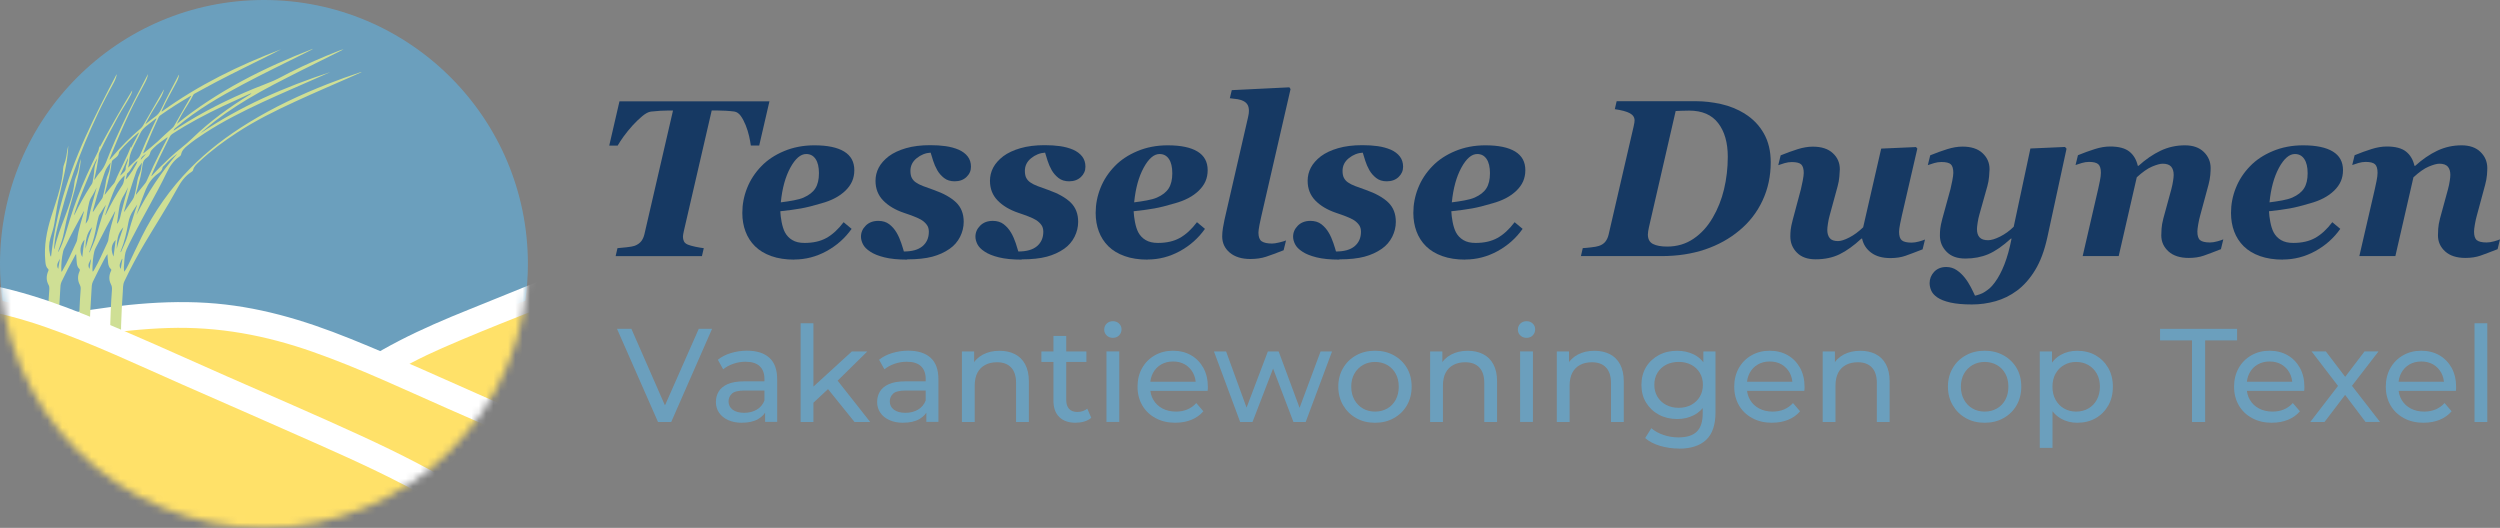 <?xml version="1.0" encoding="UTF-8"?>
<svg width="342px" height="72.209px" viewBox="0 0 342 72.209" version="1.1" xmlns="http://www.w3.org/2000/svg" xmlns:xlink="http://www.w3.org/1999/xlink">
    <rect x="0" y="0" width="342" height="72.209" fill="#808080" stroke="none"/>
    <title>Logo</title>
    <defs>
        <circle id="path-1" cx="36.105" cy="36.105" r="36.105"></circle>
    </defs>
    <g id="Symbols" stroke="none" stroke-width="1" fill="none" fill-rule="evenodd">
        <g id="Header-menu" transform="translate(-252, -63)">
            <g id="Logo" transform="translate(252, 63)">
                <g id="Group" transform="translate(83.343, 11.946)" fill-rule="nonzero">
                    <g transform="translate(-0, -0)" fill="#163963">
                        <path d="M21.918,1.905 L20.517,7.962 L19.369,7.962 C19.327,7.626 19.25,7.199 19.138,6.694 C19.026,6.19 18.865,5.686 18.669,5.189 C18.458,4.671 18.234,4.243 17.989,3.907 C17.744,3.571 17.457,3.368 17.114,3.312 C16.813,3.27 16.435,3.235 15.973,3.207 C15.51,3.179 15.111,3.165 14.768,3.165 L14.019,3.165 L10.217,19.621 C10.175,19.789 10.147,19.95 10.119,20.104 C10.091,20.258 10.084,20.37 10.084,20.44 C10.084,20.678 10.133,20.888 10.224,21.077 C10.315,21.266 10.497,21.407 10.756,21.519 C10.994,21.617 11.344,21.715 11.799,21.813 C12.254,21.911 12.632,21.967 12.934,22.002 L12.681,23.094 L0.875,23.094 L1.127,22.002 C1.407,21.981 1.814,21.939 2.353,21.883 C2.892,21.827 3.27,21.757 3.501,21.673 C3.9,21.512 4.194,21.301 4.398,21.028 C4.601,20.755 4.734,20.44 4.818,20.076 L8.725,3.172 L8.144,3.172 C7.766,3.172 7.388,3.186 7.002,3.207 C6.617,3.235 6.183,3.27 5.7,3.319 C5.343,3.368 4.944,3.585 4.496,3.963 C4.047,4.342 3.62,4.755 3.207,5.203 C2.71,5.763 2.297,6.267 1.975,6.715 C1.653,7.164 1.372,7.591 1.148,7.976 L9.95108991e-15,7.976 L1.4,1.919 L21.918,1.919 L21.918,1.905 Z" id="Path"></path>
                        <path d="M25.314,23.57 C24.123,23.57 23.073,23.409 22.17,23.087 C21.266,22.765 20.524,22.317 19.936,21.736 C19.362,21.161 18.928,20.489 18.641,19.719 C18.353,18.949 18.206,18.108 18.206,17.184 C18.206,16.008 18.423,14.873 18.865,13.767 C19.306,12.66 19.957,11.666 20.818,10.784 C21.631,9.936 22.667,9.25 23.92,8.725 C25.174,8.2 26.553,7.934 28.066,7.934 C29.844,7.934 31.203,8.214 32.134,8.781 C33.066,9.348 33.528,10.196 33.528,11.33 C33.528,12.464 33.122,13.347 32.316,14.131 C31.511,14.915 30.419,15.489 29.032,15.868 C27.94,16.197 27.008,16.428 26.231,16.568 C25.454,16.708 24.516,16.834 23.402,16.953 C23.423,17.394 23.479,17.884 23.584,18.43 C23.689,18.977 23.836,19.446 24.032,19.831 C24.271,20.279 24.607,20.636 25.048,20.895 C25.489,21.161 26.042,21.287 26.721,21.287 C27.898,21.287 28.892,21.063 29.711,20.608 C30.531,20.153 31.315,19.439 32.064,18.451 L33.157,19.362 C32.26,20.636 31.112,21.652 29.718,22.415 C28.318,23.178 26.847,23.556 25.307,23.556 L25.314,23.57 Z M28.689,11.75 C28.689,10.903 28.535,10.259 28.227,9.803 C27.919,9.348 27.492,9.124 26.945,9.124 C26.182,9.124 25.454,9.747 24.775,10.994 C24.095,12.24 23.661,13.823 23.472,15.735 C24.06,15.664 24.642,15.573 25.216,15.468 C25.79,15.363 26.252,15.23 26.588,15.083 C27.338,14.754 27.87,14.334 28.199,13.816 C28.528,13.298 28.689,12.611 28.689,11.757 L28.689,11.75 Z" id="Shape"></path>
                        <path d="M40.761,23.57 C39.508,23.57 38.471,23.465 37.652,23.262 C36.833,23.059 36.182,22.8 35.706,22.478 C35.215,22.163 34.886,21.82 34.704,21.456 C34.522,21.091 34.438,20.748 34.438,20.433 C34.438,19.859 34.655,19.355 35.089,18.921 C35.523,18.486 36.098,18.269 36.812,18.269 C37.407,18.269 37.911,18.423 38.31,18.732 C38.71,19.04 39.046,19.425 39.319,19.894 C39.571,20.321 39.774,20.797 39.949,21.308 C40.124,21.82 40.236,22.212 40.306,22.457 C41.434,22.457 42.281,22.219 42.855,21.736 C43.429,21.252 43.723,20.594 43.723,19.761 C43.723,19.39 43.639,19.082 43.464,18.837 C43.289,18.592 43.058,18.367 42.771,18.178 C42.484,17.996 42.113,17.828 41.665,17.653 C41.216,17.478 40.775,17.324 40.334,17.177 C39.13,16.771 38.177,16.204 37.477,15.482 C36.777,14.761 36.427,13.865 36.427,12.786 C36.427,12.149 36.574,11.547 36.868,10.987 C37.162,10.427 37.624,9.908 38.247,9.425 C38.864,8.97 39.648,8.599 40.593,8.326 C41.539,8.053 42.645,7.913 43.905,7.913 C44.662,7.913 45.362,7.955 46.006,8.046 C46.65,8.137 47.253,8.298 47.813,8.536 C48.338,8.774 48.751,9.082 49.045,9.467 C49.339,9.852 49.486,10.315 49.486,10.861 C49.486,11.407 49.283,11.876 48.87,12.268 C48.457,12.66 47.918,12.857 47.253,12.857 C46.678,12.857 46.195,12.709 45.81,12.408 C45.425,12.107 45.117,11.757 44.879,11.344 C44.641,10.924 44.452,10.49 44.312,10.049 C44.171,9.607 44.059,9.229 43.968,8.935 C43.275,8.977 42.638,9.229 42.064,9.691 C41.49,10.154 41.202,10.735 41.202,11.428 C41.202,11.848 41.272,12.177 41.406,12.415 C41.539,12.653 41.721,12.857 41.952,13.011 C42.211,13.193 42.533,13.354 42.932,13.508 C43.331,13.662 43.814,13.837 44.403,14.04 C45.754,14.516 46.776,15.09 47.463,15.756 C48.149,16.421 48.492,17.303 48.492,18.395 C48.492,19.11 48.324,19.796 47.995,20.454 C47.659,21.112 47.19,21.659 46.566,22.093 C45.88,22.569 45.089,22.933 44.193,23.171 C43.296,23.409 42.155,23.535 40.775,23.535 L40.761,23.57 Z" id="Path"></path>
                        <path d="M56.419,23.57 C55.165,23.57 54.129,23.465 53.31,23.262 C52.49,23.059 51.839,22.8 51.363,22.478 C50.873,22.163 50.544,21.82 50.362,21.456 C50.18,21.091 50.096,20.748 50.096,20.433 C50.096,19.859 50.313,19.355 50.747,18.921 C51.181,18.486 51.755,18.269 52.469,18.269 C53.065,18.269 53.569,18.423 53.968,18.732 C54.367,19.04 54.703,19.425 54.976,19.894 C55.228,20.321 55.431,20.797 55.607,21.308 C55.775,21.827 55.894,22.212 55.964,22.457 C57.091,22.457 57.938,22.219 58.513,21.736 C59.087,21.252 59.381,20.594 59.381,19.761 C59.381,19.39 59.297,19.082 59.122,18.837 C58.947,18.592 58.716,18.367 58.429,18.178 C58.141,17.996 57.77,17.828 57.322,17.653 C56.874,17.478 56.433,17.324 55.992,17.177 C54.787,16.771 53.835,16.204 53.135,15.482 C52.434,14.761 52.084,13.865 52.084,12.786 C52.084,12.149 52.231,11.547 52.525,10.987 C52.82,10.427 53.282,9.908 53.905,9.425 C54.521,8.97 55.305,8.599 56.251,8.326 C57.196,8.053 58.302,7.913 59.563,7.913 C60.319,7.913 61.019,7.955 61.664,8.046 C62.308,8.137 62.91,8.298 63.47,8.536 C63.995,8.774 64.409,9.082 64.703,9.467 C64.997,9.852 65.144,10.315 65.144,10.861 C65.144,11.407 64.941,11.876 64.528,12.268 C64.114,12.66 63.575,12.857 62.91,12.857 C62.336,12.857 61.853,12.709 61.468,12.408 C61.082,12.107 60.774,11.757 60.536,11.344 C60.298,10.924 60.109,10.49 59.969,10.049 C59.829,9.607 59.717,9.229 59.626,8.935 C58.933,8.977 58.295,9.229 57.721,9.691 C57.147,10.154 56.86,10.735 56.86,11.428 C56.86,11.848 56.93,12.177 57.063,12.415 C57.196,12.653 57.378,12.857 57.609,13.011 C57.868,13.193 58.19,13.354 58.59,13.508 C58.989,13.662 59.472,13.837 60.06,14.04 C61.412,14.516 62.434,15.09 63.12,15.756 C63.806,16.421 64.15,17.303 64.15,18.395 C64.15,19.11 63.981,19.796 63.652,20.454 C63.316,21.112 62.847,21.659 62.224,22.093 C61.538,22.569 60.746,22.933 59.85,23.171 C58.954,23.409 57.812,23.535 56.433,23.535 L56.419,23.57 Z" id="Path"></path>
                        <path d="M73.652,23.57 C72.461,23.57 71.411,23.409 70.508,23.087 C69.604,22.765 68.862,22.317 68.274,21.736 C67.7,21.161 67.266,20.489 66.979,19.719 C66.691,18.949 66.544,18.108 66.544,17.184 C66.544,16.008 66.761,14.873 67.203,13.767 C67.644,12.66 68.295,11.666 69.156,10.784 C69.969,9.936 71.005,9.25 72.258,8.725 C73.512,8.2 74.891,7.934 76.404,7.934 C78.182,7.934 79.541,8.214 80.472,8.781 C81.404,9.348 81.866,10.196 81.866,11.33 C81.866,12.464 81.46,13.347 80.654,14.131 C79.849,14.915 78.757,15.489 77.37,15.868 C76.278,16.197 75.346,16.428 74.569,16.568 C73.792,16.708 72.854,16.834 71.74,16.953 C71.761,17.394 71.817,17.884 71.922,18.43 C72.027,18.977 72.174,19.446 72.37,19.831 C72.608,20.279 72.945,20.636 73.386,20.895 C73.827,21.154 74.38,21.287 75.059,21.287 C76.236,21.287 77.23,21.063 78.049,20.608 C78.869,20.153 79.653,19.439 80.402,18.451 L81.495,19.362 C80.598,20.636 79.45,21.652 78.056,22.415 C76.656,23.178 75.185,23.556 73.645,23.556 L73.652,23.57 Z M77.027,11.75 C77.027,10.903 76.873,10.259 76.565,9.803 C76.257,9.348 75.83,9.124 75.283,9.124 C74.52,9.124 73.792,9.747 73.113,10.994 C72.433,12.24 71.999,13.823 71.81,15.735 C72.398,15.664 72.98,15.573 73.554,15.468 C74.128,15.363 74.59,15.23 74.926,15.083 C75.676,14.754 76.208,14.334 76.537,13.816 C76.866,13.298 77.027,12.611 77.027,11.757 L77.027,11.75 Z" id="Shape"></path>
                        <path d="M93.21,0.217 L89.197,17.674 C89.127,17.961 89.043,18.346 88.952,18.823 C88.861,19.299 88.812,19.656 88.812,19.88 C88.812,20.454 88.959,20.853 89.246,21.056 C89.533,21.259 90.01,21.371 90.675,21.371 C90.92,21.371 91.256,21.322 91.683,21.217 C92.11,21.112 92.411,21.021 92.586,20.944 L92.257,22.289 C91.27,22.674 90.465,22.975 89.842,23.178 C89.218,23.381 88.504,23.486 87.706,23.486 C86.515,23.486 85.57,23.192 84.884,22.611 C84.198,22.03 83.854,21.287 83.854,20.398 C83.854,20.027 83.889,19.649 83.952,19.25 C84.015,18.851 84.093,18.465 84.17,18.101 L87.391,4.089 C87.433,3.921 87.461,3.76 87.482,3.613 C87.503,3.466 87.51,3.34 87.51,3.242 C87.51,2.885 87.447,2.598 87.328,2.395 C87.209,2.192 87.027,2.017 86.788,1.891 C86.55,1.765 86.277,1.674 85.969,1.625 C85.661,1.576 85.304,1.534 84.898,1.492 L85.164,0.385 L93.042,-4.97554496e-15 L93.203,0.238 L93.21,0.217 Z" id="Path"></path>
                        <path d="M99.876,23.57 C98.623,23.57 97.586,23.465 96.767,23.262 C95.948,23.059 95.296,22.8 94.82,22.478 C94.33,22.163 94.001,21.82 93.819,21.456 C93.637,21.091 93.553,20.748 93.553,20.433 C93.553,19.859 93.77,19.355 94.204,18.921 C94.638,18.486 95.212,18.269 95.927,18.269 C96.522,18.269 97.026,18.423 97.425,18.732 C97.824,19.04 98.16,19.425 98.434,19.894 C98.686,20.321 98.889,20.797 99.064,21.308 C99.239,21.82 99.351,22.212 99.421,22.457 C100.548,22.457 101.396,22.219 101.97,21.736 C102.544,21.252 102.838,20.594 102.838,19.761 C102.838,19.39 102.754,19.082 102.579,18.837 C102.404,18.592 102.173,18.367 101.886,18.178 C101.599,17.996 101.228,17.828 100.779,17.653 C100.331,17.478 99.89,17.324 99.449,17.177 C98.244,16.771 97.292,16.204 96.592,15.482 C95.892,14.761 95.542,13.865 95.542,12.786 C95.542,12.149 95.689,11.547 95.983,10.987 C96.277,10.427 96.739,9.908 97.362,9.425 C97.978,8.97 98.763,8.599 99.708,8.326 C100.653,8.053 101.76,7.913 103.02,7.913 C103.776,7.913 104.477,7.955 105.121,8.046 C105.765,8.137 106.367,8.298 106.928,8.536 C107.453,8.774 107.866,9.082 108.16,9.467 C108.454,9.852 108.601,10.315 108.601,10.861 C108.601,11.407 108.398,11.876 107.985,12.268 C107.572,12.66 107.033,12.857 106.367,12.857 C105.793,12.857 105.31,12.709 104.925,12.408 C104.54,12.107 104.232,11.757 103.993,11.344 C103.755,10.924 103.566,10.49 103.426,10.049 C103.286,9.607 103.174,9.229 103.083,8.935 C102.39,8.977 101.753,9.229 101.179,9.691 C100.604,10.154 100.317,10.735 100.317,11.428 C100.317,11.848 100.387,12.177 100.52,12.415 C100.653,12.653 100.835,12.857 101.066,13.011 C101.326,13.193 101.648,13.354 102.047,13.508 C102.446,13.662 102.929,13.837 103.517,14.04 C104.869,14.516 105.891,15.09 106.577,15.756 C107.264,16.421 107.607,17.303 107.607,18.395 C107.607,19.11 107.439,19.796 107.11,20.454 C106.773,21.112 106.304,21.659 105.681,22.093 C104.995,22.569 104.204,22.933 103.307,23.171 C102.411,23.409 101.27,23.535 99.89,23.535 L99.876,23.57 Z" id="Path"></path>
                        <path d="M117.109,23.57 C115.919,23.57 114.868,23.409 113.965,23.087 C113.062,22.765 112.319,22.317 111.731,21.736 C111.157,21.161 110.723,20.489 110.436,19.719 C110.149,18.949 110.002,18.108 110.002,17.184 C110.002,16.008 110.219,14.873 110.66,13.767 C111.101,12.66 111.752,11.666 112.614,10.784 C113.426,9.936 114.462,9.25 115.716,8.725 C116.969,8.2 118.349,7.934 119.861,7.934 C121.64,7.934 122.998,8.214 123.929,8.781 C124.861,9.348 125.323,10.196 125.323,11.33 C125.323,12.464 124.917,13.347 124.112,14.131 C123.306,14.915 122.214,15.489 120.827,15.868 C119.735,16.197 118.804,16.428 118.026,16.568 C117.249,16.708 116.311,16.834 115.197,16.953 C115.218,17.394 115.274,17.884 115.379,18.43 C115.485,18.977 115.632,19.446 115.828,19.831 C116.066,20.279 116.402,20.636 116.843,20.895 C117.284,21.161 117.837,21.287 118.517,21.287 C119.693,21.287 120.687,21.063 121.507,20.608 C122.326,20.153 123.11,19.439 123.859,18.451 L124.952,19.362 C124.056,20.636 122.907,21.652 121.514,22.415 C120.113,23.178 118.643,23.556 117.102,23.556 L117.109,23.57 Z M120.484,11.75 C120.484,10.903 120.33,10.259 120.022,9.803 C119.714,9.348 119.287,9.124 118.741,9.124 C117.977,9.124 117.249,9.747 116.57,10.994 C115.891,12.24 115.457,13.823 115.267,15.735 C115.856,15.664 116.437,15.573 117.011,15.468 C117.585,15.363 118.047,15.23 118.384,15.083 C119.133,14.754 119.665,14.334 119.994,13.816 C120.323,13.298 120.484,12.611 120.484,11.757 L120.484,11.75 Z" id="Shape"></path>
                        <path d="M155.357,3.62 C156.463,4.307 157.324,5.203 157.954,6.316 C158.585,7.43 158.893,8.739 158.893,10.252 C158.893,12.142 158.522,13.886 157.772,15.489 C157.023,17.093 155.973,18.451 154.607,19.579 C153.256,20.713 151.68,21.582 149.895,22.184 C148.102,22.786 146.127,23.087 143.971,23.087 L132.928,23.087 L133.18,21.995 C133.432,21.988 133.796,21.953 134.293,21.897 C134.79,21.841 135.154,21.778 135.393,21.694 C135.778,21.568 136.079,21.364 136.282,21.098 C136.485,20.832 136.625,20.524 136.709,20.174 L140.133,5.371 C140.182,5.161 140.217,4.986 140.238,4.846 C140.259,4.706 140.266,4.601 140.266,4.531 C140.266,4.11 140.056,3.788 139.629,3.55 C139.202,3.312 138.516,3.13 137.563,2.99 L137.815,1.898 L148.662,1.898 C149.776,1.898 150.924,2.031 152.1,2.29 C153.277,2.556 154.362,2.997 155.364,3.613 L155.357,3.62 Z M150.938,17.87 C151.645,16.666 152.17,15.356 152.507,13.935 C152.843,12.52 153.018,11.036 153.018,9.495 C153.018,7.563 152.577,6.029 151.701,4.895 C150.826,3.753 149.502,3.186 147.738,3.186 C147.388,3.186 147.045,3.193 146.701,3.207 C146.358,3.221 146.085,3.235 145.889,3.242 L142.234,19.131 C142.192,19.285 142.157,19.467 142.129,19.677 C142.101,19.887 142.087,20.041 142.087,20.132 C142.087,20.762 142.318,21.189 142.78,21.428 C143.242,21.666 143.893,21.785 144.727,21.785 C146.078,21.785 147.283,21.428 148.333,20.713 C149.383,19.999 150.252,19.047 150.938,17.863 L150.938,17.87 Z" id="Shape"></path>
                        <path d="M171.406,20.692 L171.301,20.692 C170.258,21.659 169.263,22.373 168.318,22.835 C167.373,23.297 166.28,23.528 165.034,23.528 C163.928,23.528 163.08,23.227 162.478,22.618 C161.876,22.009 161.575,21.273 161.575,20.405 C161.575,20.097 161.589,19.782 161.624,19.467 C161.659,19.152 161.75,18.704 161.904,18.122 L163.024,13.928 C163.094,13.648 163.178,13.27 163.269,12.786 C163.36,12.303 163.409,11.946 163.409,11.715 C163.409,11.169 163.297,10.784 163.073,10.56 C162.849,10.336 162.415,10.224 161.764,10.224 C161.449,10.224 161.12,10.273 160.783,10.371 C160.447,10.469 160.16,10.567 159.922,10.651 L160.251,9.306 C161.057,8.977 161.827,8.697 162.562,8.466 C163.297,8.235 163.991,8.116 164.649,8.116 C165.832,8.116 166.743,8.41 167.387,9.005 C168.031,9.6 168.346,10.329 168.346,11.211 C168.346,11.393 168.325,11.722 168.283,12.198 C168.241,12.674 168.164,13.123 168.045,13.529 L166.96,17.506 C166.862,17.856 166.778,18.227 166.721,18.634 C166.658,19.04 166.63,19.327 166.63,19.509 C166.63,19.978 166.743,20.349 166.96,20.622 C167.177,20.895 167.555,21.035 168.094,21.035 C168.479,21.035 168.997,20.874 169.635,20.545 C170.279,20.216 170.909,19.754 171.539,19.145 L174.004,8.382 L178.766,8.172 L178.948,8.382 L176.833,17.548 C176.763,17.835 176.679,18.22 176.588,18.697 C176.497,19.173 176.448,19.523 176.448,19.754 C176.448,20.328 176.574,20.72 176.826,20.93 C177.078,21.14 177.526,21.245 178.164,21.245 C178.465,21.245 178.801,21.196 179.179,21.091 C179.557,20.986 179.83,20.895 179.998,20.818 L179.669,22.163 C178.682,22.548 177.897,22.849 177.309,23.052 C176.721,23.255 176.042,23.36 175.264,23.36 C174.172,23.36 173.297,23.115 172.639,22.625 C171.98,22.135 171.567,21.498 171.399,20.727 L171.406,20.692 Z" id="Path"></path>
                        <path d="M191.853,20.692 L191.748,20.692 C190.628,21.715 189.592,22.429 188.653,22.828 C187.708,23.227 186.664,23.423 185.523,23.423 C184.382,23.423 183.562,23.115 182.953,22.499 C182.344,21.883 182.036,21.14 182.036,20.272 C182.036,19.964 182.05,19.649 182.085,19.334 C182.12,19.019 182.211,18.571 182.365,17.989 L183.485,13.914 C183.555,13.634 183.639,13.256 183.73,12.772 C183.821,12.289 183.871,11.932 183.871,11.708 C183.871,11.141 183.758,10.749 183.534,10.539 C183.31,10.322 182.876,10.217 182.225,10.217 C181.903,10.217 181.581,10.266 181.245,10.364 C180.908,10.462 180.621,10.56 180.383,10.644 L180.712,9.299 C181.518,8.97 182.288,8.69 183.03,8.459 C183.772,8.228 184.466,8.109 185.124,8.109 C186.307,8.109 187.225,8.403 187.862,8.998 C188.506,9.593 188.828,10.322 188.828,11.204 C188.828,11.386 188.807,11.715 188.765,12.191 C188.723,12.667 188.646,13.116 188.527,13.522 L187.435,17.408 C187.337,17.758 187.253,18.129 187.197,18.529 C187.134,18.928 187.106,19.215 187.106,19.397 C187.106,19.894 187.225,20.272 187.47,20.531 C187.715,20.79 188.1,20.916 188.625,20.916 C189.059,20.916 189.613,20.748 190.285,20.412 C190.95,20.076 191.573,19.628 192.133,19.068 L194.416,8.368 L199.15,8.158 L199.36,8.396 L196.734,20.524 C196.335,22.338 195.782,23.829 195.06,25.006 C194.346,26.182 193.513,27.121 192.568,27.821 C191.664,28.486 190.684,28.969 189.634,29.263 C188.583,29.557 187.512,29.704 186.426,29.704 C185.243,29.704 184.263,29.62 183.485,29.445 C182.708,29.27 182.099,29.032 181.658,28.724 C181.259,28.444 180.993,28.136 180.845,27.793 C180.698,27.45 180.628,27.114 180.628,26.784 C180.628,26.21 180.831,25.692 181.238,25.251 C181.644,24.81 182.204,24.579 182.904,24.579 C183.443,24.579 183.92,24.726 184.34,25.013 C184.76,25.3 185.131,25.65 185.446,26.056 C185.754,26.441 186.027,26.875 186.272,27.345 C186.517,27.814 186.7,28.206 186.833,28.5 C187.008,28.472 187.232,28.409 187.498,28.311 C187.764,28.22 187.981,28.108 188.163,27.989 C188.422,27.821 188.653,27.653 188.849,27.485 C189.045,27.317 189.276,27.057 189.536,26.707 C190.033,26.042 190.474,25.216 190.859,24.229 C191.244,23.241 191.573,22.065 191.839,20.692 L191.853,20.692 Z" id="Path"></path>
                        <path d="M220.808,20.797 L220.479,22.142 C219.492,22.527 218.708,22.828 218.12,23.031 C217.531,23.234 216.852,23.339 216.075,23.339 C214.891,23.339 213.967,23.045 213.309,22.45 C212.651,21.855 212.321,21.126 212.321,20.251 C212.321,20.013 212.336,19.705 212.357,19.334 C212.378,18.963 212.462,18.493 212.602,17.94 L213.687,13.97 C213.799,13.543 213.883,13.158 213.932,12.814 C213.988,12.471 214.016,12.191 214.016,11.974 C214.016,11.498 213.904,11.127 213.673,10.854 C213.442,10.588 213.057,10.448 212.511,10.448 C212.174,10.448 211.691,10.581 211.068,10.84 C210.445,11.099 209.745,11.596 208.967,12.31 L206.495,23.087 L201.566,23.087 L203.687,13.907 C203.75,13.627 203.828,13.263 203.919,12.814 C204.01,12.366 204.059,11.995 204.059,11.694 C204.059,11.127 203.94,10.735 203.708,10.525 C203.477,10.315 203.05,10.203 202.434,10.203 C202.112,10.203 201.79,10.252 201.454,10.35 C201.118,10.448 200.83,10.546 200.592,10.63 L200.921,9.285 C201.727,8.956 202.497,8.676 203.232,8.445 C203.968,8.214 204.668,8.095 205.319,8.095 C206.495,8.095 207.371,8.326 207.952,8.788 C208.533,9.25 208.918,9.901 209.107,10.735 L209.212,10.735 C210.186,9.852 211.194,9.159 212.23,8.669 C213.267,8.179 214.373,7.934 215.55,7.934 C216.656,7.934 217.517,8.235 218.141,8.844 C218.764,9.453 219.072,10.189 219.072,11.05 C219.072,11.281 219.058,11.596 219.023,12.009 C218.988,12.422 218.904,12.864 218.778,13.333 L217.643,17.527 C217.545,17.877 217.454,18.276 217.377,18.718 C217.3,19.166 217.258,19.502 217.258,19.733 C217.258,20.307 217.384,20.706 217.636,20.909 C217.888,21.112 218.337,21.224 218.974,21.224 C219.275,21.224 219.611,21.175 219.989,21.07 C220.367,20.965 220.64,20.874 220.808,20.797 L220.808,20.797 Z" id="Path"></path>
                        <path d="M228.966,23.57 C227.776,23.57 226.726,23.409 225.822,23.087 C224.919,22.765 224.177,22.317 223.588,21.736 C223.014,21.161 222.58,20.489 222.293,19.719 C222.006,18.956 221.859,18.108 221.859,17.184 C221.859,16.008 222.076,14.873 222.517,13.767 C222.958,12.66 223.609,11.666 224.471,10.784 C225.283,9.936 226.319,9.25 227.573,8.725 C228.826,8.2 230.206,7.934 231.718,7.934 C233.497,7.934 234.855,8.214 235.787,8.781 C236.718,9.348 237.18,10.196 237.18,11.33 C237.18,12.464 236.774,13.347 235.969,14.131 C235.164,14.915 234.071,15.489 232.685,15.868 C231.592,16.197 230.661,16.428 229.884,16.568 C229.106,16.708 228.168,16.834 227.055,16.953 C227.076,17.394 227.132,17.884 227.237,18.43 C227.342,18.977 227.489,19.446 227.685,19.831 C227.923,20.279 228.259,20.636 228.7,20.895 C229.141,21.154 229.695,21.287 230.374,21.287 C231.55,21.287 232.545,21.063 233.364,20.608 C234.183,20.153 234.967,19.439 235.717,18.451 L236.809,19.362 C235.913,20.636 234.764,21.652 233.371,22.415 C231.97,23.178 230.5,23.556 228.959,23.556 L228.966,23.57 Z M232.342,11.75 C232.342,10.903 232.187,10.259 231.879,9.803 C231.571,9.348 231.144,9.124 230.598,9.124 C229.835,9.124 229.106,9.747 228.427,10.994 C227.748,12.24 227.314,13.823 227.125,15.735 C227.713,15.664 228.294,15.573 228.868,15.468 C229.443,15.363 229.905,15.23 230.241,15.083 C230.99,14.754 231.522,14.334 231.851,13.816 C232.18,13.298 232.342,12.611 232.342,11.757 L232.342,11.75 Z" id="Shape"></path>
                        <path d="M258.657,20.797 L258.328,22.142 C257.34,22.527 256.556,22.828 255.968,23.031 C255.38,23.234 254.7,23.339 253.923,23.339 C252.74,23.339 251.815,23.045 251.157,22.45 C250.499,21.855 250.17,21.126 250.17,20.251 C250.17,20.013 250.184,19.705 250.205,19.334 C250.226,18.963 250.31,18.493 250.45,17.94 L251.535,13.97 C251.647,13.543 251.731,13.158 251.78,12.814 C251.836,12.471 251.864,12.191 251.864,11.974 C251.864,11.498 251.752,11.127 251.521,10.854 C251.29,10.588 250.905,10.448 250.359,10.448 C250.023,10.448 249.54,10.581 248.916,10.84 C248.293,11.099 247.593,11.596 246.816,12.31 L244.344,23.087 L239.414,23.087 L241.536,13.907 C241.599,13.627 241.676,13.263 241.767,12.814 C241.858,12.366 241.907,11.995 241.907,11.694 C241.907,11.127 241.788,10.735 241.557,10.525 C241.326,10.315 240.899,10.203 240.282,10.203 C239.96,10.203 239.638,10.252 239.302,10.35 C238.966,10.448 238.679,10.546 238.441,10.63 L238.77,9.285 C239.575,8.956 240.345,8.676 241.081,8.445 C241.816,8.214 242.516,8.095 243.167,8.095 C244.344,8.095 245.219,8.326 245.8,8.788 C246.381,9.25 246.767,9.901 246.956,10.735 L247.061,10.735 C248.034,9.852 249.042,9.159 250.079,8.669 C251.115,8.179 252.221,7.934 253.398,7.934 C254.504,7.934 255.366,8.235 255.989,8.844 C256.612,9.453 256.92,10.189 256.92,11.05 C256.92,11.281 256.906,11.596 256.871,12.009 C256.836,12.422 256.752,12.864 256.626,13.333 L255.492,17.527 C255.394,17.877 255.303,18.276 255.226,18.718 C255.149,19.166 255.107,19.502 255.107,19.733 C255.107,20.307 255.233,20.706 255.485,20.909 C255.737,21.112 256.185,21.224 256.822,21.224 C257.123,21.224 257.459,21.175 257.837,21.07 C258.216,20.965 258.489,20.874 258.657,20.797 L258.657,20.797 Z" id="Path"></path>
                    </g>
                    <g transform="translate(1.064, 31.994)" fill="#6B9FBD">
                        <polygon id="Path" points="5.609 13.788 -9.95108991e-15 1.043 1.968 1.043 7.121 12.807 5.994 12.807 11.183 1.043 13.004 1.043 7.416 13.788 5.616 13.788"></polygon>
                        <path d="M17.093,13.893 C16.379,13.893 15.749,13.774 15.209,13.529 C14.67,13.284 14.25,12.948 13.963,12.52 C13.669,12.093 13.529,11.603 13.529,11.057 C13.529,10.511 13.655,10.063 13.9,9.635 C14.152,9.208 14.558,8.872 15.118,8.613 C15.686,8.361 16.442,8.228 17.401,8.228 L20.461,8.228 L20.461,9.481 L17.478,9.481 C16.603,9.481 16.015,9.628 15.714,9.915 C15.412,10.203 15.258,10.56 15.258,10.973 C15.258,11.449 15.447,11.827 15.826,12.107 C16.204,12.387 16.722,12.534 17.394,12.534 C18.066,12.534 18.62,12.387 19.117,12.1 C19.614,11.813 19.964,11.386 20.181,10.826 L20.524,12.03 C20.293,12.597 19.887,13.053 19.306,13.389 C18.725,13.725 17.989,13.886 17.1,13.886 L17.093,13.893 Z M20.258,13.781 L20.258,11.743 L20.167,11.358 L20.167,7.878 C20.167,7.136 19.95,6.561 19.523,6.155 C19.089,5.749 18.444,5.546 17.583,5.546 C17.009,5.546 16.456,5.637 15.91,5.826 C15.363,6.015 14.901,6.267 14.523,6.582 L13.795,5.273 C14.292,4.874 14.887,4.566 15.587,4.356 C16.288,4.145 17.016,4.033 17.779,4.033 C19.103,4.033 20.125,4.356 20.839,5 C21.554,5.644 21.911,6.624 21.911,7.948 L21.911,13.774 L20.251,13.774 L20.258,13.781 Z" id="Shape"></path>
                        <path d="M25.118,13.788 L25.118,0.28 L26.868,0.28 L26.868,13.788 L25.118,13.788 Z M26.539,11.456 L26.574,9.215 L32.127,4.138 L34.242,4.138 L29.985,8.326 L29.039,9.124 L26.546,11.456 L26.539,11.456 Z M32.491,13.788 L28.703,9.089 L29.83,7.689 L34.634,13.788 L32.484,13.788 L32.491,13.788 Z" id="Shape"></path>
                        <path d="M39.151,13.893 C38.436,13.893 37.806,13.774 37.267,13.529 C36.728,13.284 36.308,12.948 36.021,12.52 C35.727,12.093 35.586,11.603 35.586,11.057 C35.586,10.511 35.713,10.063 35.958,9.635 C36.21,9.208 36.616,8.872 37.176,8.613 C37.743,8.361 38.5,8.228 39.459,8.228 L42.519,8.228 L42.519,9.481 L39.536,9.481 C38.661,9.481 38.072,9.628 37.771,9.915 C37.47,10.203 37.316,10.56 37.316,10.973 C37.316,11.449 37.505,11.827 37.883,12.107 C38.261,12.387 38.78,12.534 39.452,12.534 C40.124,12.534 40.677,12.387 41.174,12.1 C41.672,11.813 42.022,11.386 42.239,10.826 L42.582,12.03 C42.351,12.597 41.945,13.053 41.364,13.389 C40.782,13.725 40.047,13.886 39.158,13.886 L39.151,13.893 Z M42.316,13.781 L42.316,11.743 L42.225,11.358 L42.225,7.878 C42.225,7.136 42.008,6.561 41.581,6.155 C41.146,5.749 40.502,5.546 39.641,5.546 C39.067,5.546 38.514,5.637 37.967,5.826 C37.421,6.015 36.959,6.267 36.581,6.582 L35.853,5.273 C36.35,4.874 36.945,4.566 37.645,4.356 C38.345,4.145 39.074,4.033 39.837,4.033 C41.16,4.033 42.183,4.356 42.897,5 C43.611,5.644 43.968,6.624 43.968,7.948 L43.968,13.774 L42.309,13.774 L42.316,13.781 Z" id="Shape"></path>
                        <path d="M52.336,4.047 C53.128,4.047 53.821,4.201 54.423,4.503 C55.025,4.804 55.494,5.266 55.831,5.889 C56.167,6.512 56.342,7.29 56.342,8.235 L56.342,13.788 L54.591,13.788 L54.591,8.438 C54.591,7.507 54.36,6.799 53.905,6.323 C53.45,5.847 52.813,5.616 51.986,5.616 C51.37,5.616 50.824,5.735 50.369,5.98 C49.907,6.225 49.549,6.582 49.304,7.051 C49.059,7.521 48.933,8.116 48.933,8.816 L48.933,13.788 L47.183,13.788 L47.183,4.138 L48.856,4.138 L48.856,6.743 L48.583,6.05 C48.898,5.42 49.381,4.93 50.04,4.573 C50.698,4.222 51.461,4.047 52.336,4.047 L52.336,4.047 Z" id="Path"></path>
                        <path d="M58.057,5.574 L58.057,4.138 L64.213,4.138 L64.213,5.574 L58.057,5.574 Z M62.756,13.893 C61.783,13.893 61.033,13.634 60.501,13.109 C59.969,12.583 59.703,11.841 59.703,10.868 L59.703,2.017 L61.454,2.017 L61.454,10.791 C61.454,11.316 61.587,11.715 61.846,11.995 C62.105,12.275 62.483,12.415 62.966,12.415 C63.512,12.415 63.967,12.261 64.332,11.96 L64.878,13.214 C64.612,13.445 64.29,13.613 63.918,13.725 C63.547,13.837 63.162,13.886 62.763,13.886 L62.756,13.893 Z" id="Shape"></path>
                        <path d="M67.833,2.276 C67.49,2.276 67.21,2.164 66.986,1.947 C66.761,1.73 66.649,1.464 66.649,1.148 C66.649,0.833 66.761,0.546 66.986,0.329 C67.21,0.112 67.49,4.97554496e-15 67.833,4.97554496e-15 C68.176,4.97554496e-15 68.456,0.105 68.68,0.322 C68.904,0.532 69.016,0.798 69.016,1.113 C69.016,1.429 68.904,1.716 68.687,1.94 C68.47,2.164 68.183,2.276 67.833,2.276 L67.833,2.276 Z M66.957,13.781 L66.957,4.131 L68.708,4.131 L68.708,13.781 L66.957,13.781 Z" id="Shape"></path>
                        <path d="M76.397,13.893 C75.367,13.893 74.457,13.683 73.673,13.256 C72.889,12.829 72.279,12.247 71.852,11.505 C71.425,10.763 71.208,9.915 71.208,8.956 C71.208,7.997 71.418,7.15 71.838,6.407 C72.258,5.665 72.833,5.091 73.568,4.671 C74.303,4.25 75.129,4.04 76.054,4.04 C76.978,4.04 77.811,4.243 78.533,4.657 C79.247,5.07 79.807,5.651 80.22,6.393 C80.626,7.143 80.829,8.011 80.829,9.005 C80.829,9.075 80.829,9.166 80.822,9.257 C80.815,9.348 80.808,9.446 80.794,9.53 L72.58,9.53 L72.58,8.277 L79.884,8.277 L79.177,8.711 C79.191,8.095 79.058,7.542 78.792,7.051 C78.526,6.568 78.154,6.19 77.692,5.917 C77.223,5.644 76.684,5.511 76.061,5.511 C75.437,5.511 74.912,5.651 74.443,5.917 C73.967,6.19 73.596,6.575 73.33,7.065 C73.064,7.556 72.931,8.116 72.931,8.753 L72.931,9.047 C72.931,9.691 73.078,10.266 73.379,10.77 C73.673,11.274 74.093,11.666 74.625,11.946 C75.157,12.226 75.774,12.366 76.467,12.366 C77.034,12.366 77.559,12.268 78.021,12.072 C78.484,11.876 78.897,11.589 79.247,11.197 L80.213,12.324 C79.779,12.836 79.233,13.221 78.582,13.487 C77.93,13.753 77.209,13.886 76.404,13.886 L76.397,13.893 Z" id="Path"></path>
                        <polygon id="Path" points="85.248 13.788 81.663 4.138 83.322 4.138 86.508 12.878 85.724 12.878 89.036 4.138 90.514 4.138 93.756 12.878 92.993 12.878 96.249 4.138 97.817 4.138 94.211 13.788 92.537 13.788 89.498 5.812 90.01 5.812 86.936 13.788 85.262 13.788"></polygon>
                        <path d="M103.699,13.893 C102.726,13.893 101.865,13.683 101.115,13.256 C100.359,12.829 99.771,12.247 99.33,11.498 C98.896,10.749 98.672,9.908 98.672,8.956 C98.672,8.004 98.889,7.15 99.33,6.407 C99.764,5.665 100.359,5.091 101.115,4.671 C101.865,4.25 102.726,4.04 103.699,4.04 C104.673,4.04 105.52,4.25 106.276,4.671 C107.033,5.091 107.628,5.665 108.062,6.4 C108.496,7.136 108.706,7.99 108.706,8.956 C108.706,9.922 108.489,10.763 108.062,11.505 C107.635,12.247 107.04,12.829 106.276,13.256 C105.52,13.683 104.659,13.893 103.699,13.893 Z M103.699,12.366 C104.316,12.366 104.876,12.226 105.366,11.946 C105.856,11.666 106.241,11.267 106.521,10.756 C106.801,10.245 106.942,9.642 106.942,8.963 C106.942,8.284 106.801,7.675 106.521,7.171 C106.241,6.666 105.856,6.274 105.366,5.994 C104.876,5.714 104.316,5.574 103.699,5.574 C103.083,5.574 102.53,5.714 102.04,5.994 C101.557,6.274 101.164,6.666 100.877,7.171 C100.583,7.675 100.443,8.27 100.443,8.963 C100.443,9.656 100.59,10.245 100.877,10.756 C101.164,11.267 101.557,11.666 102.04,11.946 C102.523,12.226 103.076,12.366 103.699,12.366 Z" id="Shape"></path>
                        <path d="M116.388,4.047 C117.179,4.047 117.872,4.201 118.475,4.503 C119.077,4.804 119.546,5.266 119.882,5.889 C120.218,6.512 120.393,7.29 120.393,8.235 L120.393,13.788 L118.643,13.788 L118.643,8.438 C118.643,7.507 118.412,6.799 117.956,6.323 C117.501,5.847 116.864,5.616 116.038,5.616 C115.421,5.616 114.875,5.735 114.42,5.98 C113.958,6.225 113.601,6.582 113.356,7.051 C113.111,7.521 112.985,8.116 112.985,8.816 L112.985,13.788 L111.234,13.788 L111.234,4.138 L112.908,4.138 L112.908,6.743 L112.635,6.05 C112.95,5.42 113.433,4.93 114.091,4.573 C114.749,4.222 115.513,4.047 116.388,4.047 L116.388,4.047 Z" id="Path"></path>
                        <path d="M124.42,2.276 C124.077,2.276 123.796,2.164 123.572,1.947 C123.348,1.73 123.236,1.464 123.236,1.148 C123.236,0.833 123.348,0.546 123.572,0.329 C123.796,0.112 124.077,4.97554496e-15 124.42,4.97554496e-15 C124.763,4.97554496e-15 125.043,0.105 125.267,0.322 C125.491,0.532 125.603,0.798 125.603,1.113 C125.603,1.429 125.491,1.716 125.274,1.94 C125.057,2.164 124.77,2.276 124.42,2.276 L124.42,2.276 Z M123.544,13.781 L123.544,4.131 L125.295,4.131 L125.295,13.781 L123.544,13.781 Z" id="Shape"></path>
                        <path d="M133.719,4.047 C134.51,4.047 135.203,4.201 135.806,4.503 C136.408,4.804 136.877,5.266 137.213,5.889 C137.549,6.512 137.724,7.29 137.724,8.235 L137.724,13.788 L135.974,13.788 L135.974,8.438 C135.974,7.507 135.743,6.799 135.287,6.323 C134.832,5.847 134.195,5.616 133.369,5.616 C132.753,5.616 132.206,5.735 131.751,5.98 C131.289,6.225 130.932,6.582 130.687,7.051 C130.442,7.521 130.316,8.116 130.316,8.816 L130.316,13.788 L128.565,13.788 L128.565,4.138 L130.239,4.138 L130.239,6.743 L129.966,6.05 C130.281,5.42 130.764,4.93 131.422,4.573 C132.08,4.222 132.844,4.047 133.719,4.047 L133.719,4.047 Z" id="Path"></path>
                        <path d="M145.042,13.382 C144.111,13.382 143.27,13.186 142.535,12.793 C141.8,12.401 141.219,11.848 140.784,11.148 C140.35,10.448 140.14,9.628 140.14,8.711 C140.14,7.794 140.357,6.96 140.784,6.26 C141.212,5.56 141.8,5.021 142.535,4.629 C143.27,4.236 144.104,4.047 145.042,4.047 C145.868,4.047 146.617,4.215 147.297,4.545 C147.976,4.874 148.522,5.392 148.928,6.085 C149.334,6.778 149.537,7.654 149.537,8.704 C149.537,9.754 149.334,10.616 148.928,11.309 C148.522,12.002 147.976,12.52 147.297,12.864 C146.617,13.207 145.868,13.382 145.042,13.382 L145.042,13.382 Z M145.259,17.422 C144.37,17.422 143.515,17.296 142.682,17.051 C141.849,16.799 141.177,16.449 140.651,15.987 L141.492,14.642 C141.94,15.027 142.493,15.335 143.151,15.559 C143.809,15.784 144.496,15.896 145.21,15.896 C146.351,15.896 147.192,15.629 147.724,15.097 C148.256,14.565 148.522,13.753 148.522,12.66 L148.522,10.623 L148.704,8.711 L148.613,6.778 L148.613,4.138 L150.273,4.138 L150.273,12.478 C150.273,14.18 149.846,15.426 148.998,16.232 C148.151,17.03 146.905,17.436 145.266,17.436 L145.259,17.422 Z M145.238,11.848 C145.882,11.848 146.449,11.715 146.947,11.449 C147.444,11.183 147.836,10.812 148.123,10.336 C148.41,9.859 148.55,9.313 148.55,8.697 C148.55,8.081 148.41,7.535 148.123,7.058 C147.836,6.582 147.444,6.218 146.947,5.959 C146.449,5.7 145.875,5.567 145.238,5.567 C144.601,5.567 144.02,5.7 143.515,5.959 C143.011,6.218 142.619,6.589 142.332,7.058 C142.045,7.535 141.905,8.081 141.905,8.697 C141.905,9.313 142.045,9.859 142.332,10.336 C142.619,10.812 143.011,11.183 143.515,11.449 C144.02,11.715 144.594,11.848 145.238,11.848 Z" id="Shape"></path>
                        <path d="M158.024,13.893 C156.995,13.893 156.085,13.683 155.3,13.256 C154.516,12.829 153.907,12.247 153.48,11.505 C153.053,10.763 152.836,9.915 152.836,8.956 C152.836,7.997 153.046,7.15 153.466,6.407 C153.886,5.665 154.46,5.091 155.195,4.671 C155.931,4.25 156.757,4.04 157.681,4.04 C158.606,4.04 159.439,4.243 160.16,4.657 C160.874,5.07 161.435,5.651 161.848,6.393 C162.254,7.143 162.457,8.011 162.457,9.005 C162.457,9.075 162.457,9.166 162.45,9.257 C162.443,9.348 162.436,9.446 162.422,9.53 L154.208,9.53 L154.208,8.277 L161.512,8.277 L160.804,8.711 C160.818,8.095 160.685,7.542 160.419,7.051 C160.153,6.568 159.782,6.19 159.32,5.917 C158.851,5.644 158.312,5.511 157.688,5.511 C157.065,5.511 156.54,5.651 156.071,5.917 C155.595,6.19 155.223,6.575 154.957,7.065 C154.691,7.556 154.558,8.116 154.558,8.753 L154.558,9.047 C154.558,9.691 154.705,10.266 155.006,10.77 C155.3,11.274 155.721,11.666 156.253,11.946 C156.785,12.226 157.401,12.366 158.094,12.366 C158.662,12.366 159.187,12.268 159.649,12.072 C160.111,11.876 160.524,11.589 160.874,11.197 L161.841,12.324 C161.407,12.836 160.86,13.221 160.209,13.487 C159.558,13.753 158.837,13.886 158.031,13.886 L158.024,13.893 Z" id="Path"></path>
                        <path d="M170.09,4.047 C170.881,4.047 171.574,4.201 172.176,4.503 C172.779,4.804 173.248,5.266 173.584,5.889 C173.92,6.512 174.095,7.29 174.095,8.235 L174.095,13.788 L172.344,13.788 L172.344,8.438 C172.344,7.507 172.113,6.799 171.658,6.323 C171.203,5.847 170.566,5.616 169.74,5.616 C169.123,5.616 168.577,5.735 168.122,5.98 C167.66,6.225 167.303,6.582 167.058,7.051 C166.813,7.521 166.686,8.116 166.686,8.816 L166.686,13.788 L164.936,13.788 L164.936,4.138 L166.609,4.138 L166.609,6.743 L166.336,6.05 C166.651,5.42 167.135,4.93 167.793,4.573 C168.451,4.222 169.214,4.047 170.09,4.047 L170.09,4.047 Z" id="Path"></path>
                        <path d="M187.099,13.893 C186.125,13.893 185.264,13.683 184.515,13.256 C183.758,12.829 183.17,12.247 182.729,11.498 C182.295,10.749 182.071,9.908 182.071,8.956 C182.071,8.004 182.288,7.15 182.729,6.407 C183.163,5.665 183.758,5.091 184.515,4.671 C185.264,4.25 186.125,4.04 187.099,4.04 C188.072,4.04 188.919,4.25 189.676,4.671 C190.432,5.091 191.027,5.665 191.461,6.4 C191.895,7.136 192.105,7.99 192.105,8.956 C192.105,9.922 191.888,10.763 191.461,11.505 C191.034,12.247 190.439,12.829 189.676,13.256 C188.919,13.683 188.058,13.893 187.099,13.893 Z M187.099,12.366 C187.715,12.366 188.275,12.226 188.765,11.946 C189.255,11.666 189.641,11.267 189.921,10.756 C190.201,10.245 190.341,9.642 190.341,8.963 C190.341,8.284 190.201,7.675 189.921,7.171 C189.641,6.666 189.255,6.274 188.765,5.994 C188.275,5.714 187.715,5.574 187.099,5.574 C186.482,5.574 185.929,5.714 185.439,5.994 C184.956,6.274 184.564,6.666 184.277,7.171 C183.983,7.675 183.843,8.27 183.843,8.963 C183.843,9.656 183.99,10.245 184.277,10.756 C184.564,11.267 184.956,11.666 185.439,11.946 C185.922,12.226 186.475,12.366 187.099,12.366 Z" id="Shape"></path>
                        <path d="M194.633,17.317 L194.633,4.138 L196.307,4.138 L196.307,6.743 L196.195,8.984 L196.377,11.225 L196.377,17.324 L194.626,17.324 L194.633,17.317 Z M199.752,13.893 C198.954,13.893 198.219,13.711 197.56,13.34 C196.895,12.969 196.37,12.422 195.978,11.694 C195.586,10.966 195.383,10.056 195.383,8.963 C195.383,7.871 195.572,6.96 195.957,6.232 C196.342,5.504 196.86,4.958 197.525,4.594 C198.184,4.229 198.933,4.047 199.752,4.047 C200.697,4.047 201.538,4.25 202.266,4.664 C202.994,5.077 203.568,5.651 203.996,6.386 C204.423,7.121 204.633,7.983 204.633,8.963 C204.633,9.943 204.423,10.812 203.996,11.547 C203.568,12.289 202.994,12.864 202.266,13.277 C201.538,13.69 200.697,13.893 199.752,13.893 L199.752,13.893 Z M199.605,12.366 C200.221,12.366 200.781,12.226 201.272,11.946 C201.762,11.666 202.154,11.267 202.434,10.756 C202.714,10.245 202.861,9.642 202.861,8.963 C202.861,8.284 202.721,7.675 202.434,7.171 C202.147,6.666 201.762,6.274 201.272,5.994 C200.781,5.714 200.221,5.574 199.605,5.574 C198.989,5.574 198.45,5.714 197.959,5.994 C197.469,6.274 197.077,6.666 196.797,7.171 C196.51,7.675 196.37,8.27 196.37,8.963 C196.37,9.656 196.51,10.245 196.797,10.756 C197.084,11.274 197.469,11.666 197.959,11.946 C198.45,12.226 199.003,12.366 199.605,12.366 Z" id="Shape"></path>
                        <polygon id="Path" points="215.459 13.788 215.459 2.626 211.089 2.626 211.089 1.043 221.628 1.043 221.628 2.626 217.258 2.626 217.258 13.788"></polygon>
                        <path d="M226.403,13.893 C225.374,13.893 224.464,13.683 223.679,13.256 C222.895,12.829 222.286,12.247 221.859,11.505 C221.432,10.763 221.215,9.915 221.215,8.956 C221.215,7.997 221.425,7.15 221.845,6.407 C222.265,5.665 222.839,5.091 223.574,4.671 C224.31,4.25 225.136,4.04 226.06,4.04 C226.985,4.04 227.818,4.243 228.539,4.657 C229.253,5.07 229.814,5.651 230.227,6.393 C230.633,7.143 230.836,8.011 230.836,9.005 C230.836,9.075 230.836,9.166 230.829,9.257 C230.822,9.348 230.815,9.446 230.801,9.53 L222.587,9.53 L222.587,8.277 L229.891,8.277 L229.183,8.711 C229.197,8.095 229.064,7.542 228.798,7.051 C228.532,6.568 228.161,6.19 227.699,5.917 C227.23,5.644 226.691,5.511 226.067,5.511 C225.444,5.511 224.919,5.651 224.45,5.917 C223.974,6.19 223.602,6.575 223.336,7.065 C223.07,7.556 222.937,8.116 222.937,8.753 L222.937,9.047 C222.937,9.691 223.084,10.266 223.385,10.77 C223.679,11.274 224.1,11.666 224.632,11.946 C225.164,12.226 225.78,12.366 226.473,12.366 C227.041,12.366 227.566,12.268 228.028,12.072 C228.49,11.876 228.903,11.589 229.253,11.197 L230.22,12.324 C229.786,12.836 229.239,13.221 228.588,13.487 C227.937,13.753 227.216,13.886 226.41,13.886 L226.403,13.893 Z" id="Path"></path>
                        <polygon id="Path" points="231.634 13.788 235.787 8.396 235.766 9.285 231.816 4.131 233.763 4.131 236.788 8.102 236.039 8.102 239.064 4.131 240.976 4.131 236.97 9.32 236.991 8.389 241.179 13.781 239.197 13.781 236.011 9.558 236.718 9.67 233.588 13.788 231.641 13.788"></polygon>
                        <path d="M247.159,13.893 C246.129,13.893 245.219,13.683 244.435,13.256 C243.65,12.829 243.041,12.247 242.614,11.505 C242.187,10.763 241.97,9.915 241.97,8.956 C241.97,7.997 242.18,7.15 242.6,6.407 C243.02,5.665 243.594,5.091 244.33,4.671 C245.065,4.25 245.891,4.04 246.816,4.04 C247.74,4.04 248.573,4.243 249.294,4.657 C250.009,5.07 250.569,5.651 250.982,6.393 C251.388,7.143 251.591,8.011 251.591,9.005 C251.591,9.075 251.591,9.166 251.584,9.257 C251.577,9.348 251.57,9.446 251.556,9.53 L243.342,9.53 L243.342,8.277 L250.646,8.277 L249.939,8.711 C249.953,8.095 249.82,7.542 249.554,7.051 C249.287,6.568 248.916,6.19 248.454,5.917 C247.985,5.644 247.446,5.511 246.823,5.511 C246.199,5.511 245.674,5.651 245.205,5.917 C244.729,6.19 244.358,6.575 244.092,7.065 C243.826,7.556 243.693,8.116 243.693,8.753 L243.693,9.047 C243.693,9.691 243.84,10.266 244.141,10.77 C244.435,11.274 244.855,11.666 245.387,11.946 C245.919,12.226 246.536,12.366 247.229,12.366 C247.796,12.366 248.321,12.268 248.783,12.072 C249.245,11.876 249.659,11.589 250.009,11.197 L250.975,12.324 C250.541,12.836 249.995,13.221 249.343,13.487 C248.692,13.753 247.971,13.886 247.166,13.886 L247.159,13.893 Z" id="Path"></path>
                        <polygon id="Path" points="254.105 13.788 254.105 0.28 255.856 0.28 255.856 13.788"></polygon>
                    </g>
                </g>
                <path d="M10.469,44.473 C17.45,43.331 24.509,42.596 31.497,43.513 C38.703,44.459 45.453,47.113 52.042,49.97 C56.454,47.309 60.984,45.481 65.501,43.674 C67.623,42.827 69.737,41.98 71.859,41.132 C72.09,39.487 72.216,37.813 72.216,36.105 C72.209,16.162 56.048,7.10542736e-15 36.105,7.10542736e-15 C16.162,7.10542736e-15 0,16.162 0,36.105 C0,37.827 0.119,39.515 0.357,41.167 C3.809,42.008 7.171,43.163 10.469,44.473 Z" id="Path" fill="#6B9FBD" fill-rule="nonzero"></path>
                <circle id="Oval" cx="36.105" cy="36.105" r="36.105"></circle>
                <g id="Clipped" transform="translate(0, 0)">
                    <mask id="mask-2" fill="white">
                        <use xlink:href="#path-1"></use>
                    </mask>
                    <g id="Oval"></g>
                    <g id="Group" mask="url(#mask-2)">
                        <g transform="translate(-107.103, 6.673)">
                            <g id="Group" stroke-width="1" fill="none" fill-rule="evenodd" transform="translate(126.668, 23.714)">
                                <path d="M2.367,57.837 C10.105,40.498 20.251,27.362 31.413,20.226 C36.154,17.194 41.048,15.234 45.936,13.28 C51.643,10.997 57.35,8.714 63.057,6.439 C70.816,3.336 78.757,0.22 86.592,2.454 C93.602,4.45 100.107,10.612 106.479,16.697 C112.929,22.859 119.385,29.021 125.834,35.184 C136.87,45.722 148.396,57.059 155.413,76.834 C104.19,71.61 52.967,66.387 1.751,61.156" id="Path" fill="#FFE169" fill-rule="nonzero"></path>
                                <path d="M3.879,58.726 C9.082,47.102 15.875,35.786 25.349,27.124 C29.971,22.901 35.236,19.722 40.964,17.215 C47.96,14.155 55.137,11.48 62.231,8.651 C68.904,5.983 76.208,2.622 83.581,3.61 C90.444,4.52 96.123,9.485 101.031,13.987 C106.759,19.246 112.312,24.701 117.935,30.072 C122.543,34.469 127.214,38.811 131.674,43.355 C140.056,51.891 147.185,61.45 151.869,72.514 C152.542,74.096 153.151,75.7 153.725,77.31 L155.413,75.098 C135.364,73.053 115.316,71.008 95.268,68.963 C75.339,66.933 55.403,64.895 35.474,62.864 C24.236,61.716 12.99,60.568 1.751,59.426 C0.805,59.328 9.95108991e-15,60.301 9.95108991e-15,61.177 C9.95108991e-15,62.206 0.805,62.829 1.751,62.927 C21.799,64.972 41.847,67.017 61.895,69.062 C81.824,71.092 101.76,73.13 121.689,75.161 C132.928,76.309 144.174,77.457 155.413,78.599 C156.505,78.711 157.457,77.387 157.1,76.386 C154.796,69.93 151.827,63.726 148.102,57.963 C144.846,52.921 141.064,48.236 136.982,43.846 C132.935,39.49 128.6,35.422 124.301,31.318 C118.454,25.73 112.607,20.142 106.752,14.561 C101.494,9.555 95.983,4.247 89.141,1.495 C81.859,-1.432 74.072,0.402 67.007,3.035 C59.472,5.843 52.049,8.966 44.592,11.956 C38.079,14.568 31.805,17.439 26.252,21.788 C16.19,29.666 8.781,40.751 3.158,52.088 C2.36,53.698 1.597,55.323 0.861,56.968 C0.476,57.83 0.609,58.852 1.492,59.363 C2.241,59.797 3.501,59.601 3.886,58.733 L3.886,58.733 L3.879,58.726 Z" id="Path" fill="#FFFFFF" fill-rule="nonzero"></path>
                            </g>
                            <g id="Group" stroke-width="1" fill="none" fill-rule="evenodd" transform="translate(36.399, 34.652)">
                                <path d="M2.424,32.417 C11.59,22.957 23.613,15.779 36.834,11.886 C42.45,10.233 48.248,9.162 54.039,8.098 C60.796,6.851 67.561,5.605 74.318,4.365 C83.505,2.671 92.916,0.976 102.202,2.187 C110.507,3.28 118.209,6.641 125.765,9.96 C133.412,13.321 141.051,16.683 148.698,20.051 C161.772,25.8 175.426,31.99 183.745,42.788 C123.062,39.938 62.372,37.081 1.688,34.231" id="Path" fill="#FFE169" fill-rule="nonzero"></path>
                                <path d="M3.656,33.65 C11.828,25.247 22.01,18.867 33.045,14.946 C39.334,12.712 45.867,11.382 52.414,10.163 C59.333,8.875 66.258,7.614 73.177,6.34 C79.969,5.086 86.789,3.763 93.708,3.546 C100.626,3.329 107.054,4.547 113.476,6.802 C119.897,9.057 125.884,11.907 132.018,14.603 C138.285,17.362 144.56,20.093 150.813,22.873 C161.162,27.48 171.939,32.501 179.831,40.883 C180.769,41.884 181.659,42.928 182.499,44.006 L183.738,41.016 C160,39.903 136.255,38.782 112.516,37.669 C88.897,36.556 65.278,35.449 41.658,34.336 C28.333,33.713 15.007,33.082 1.688,32.459 C-0.566,32.354 -0.559,35.855 1.688,35.96 C25.427,37.074 49.172,38.194 72.91,39.308 C96.53,40.421 120.149,41.527 143.768,42.641 C157.094,43.264 170.42,43.894 183.738,44.517 C185.419,44.594 185.825,42.62 184.978,41.527 C177.73,32.193 166.946,26.423 156.408,21.577 C150.351,18.79 144.216,16.164 138.11,13.475 C131.64,10.632 125.212,7.663 118.658,5.023 C112.103,2.384 105.836,0.542 99.023,0.108 C91.873,-0.347 84.724,0.71 77.7,1.956 C70.6,3.217 63.506,4.561 56.413,5.864 C49.319,7.166 42.618,8.294 35.916,10.31 C24.264,13.812 13.355,19.855 4.363,28.069 C3.271,29.063 2.214,30.099 1.177,31.157 C-0.398,32.774 2.081,35.253 3.656,33.636 L3.656,33.636 L3.656,33.65 Z" id="Path" fill="#FFFFFF" fill-rule="nonzero"></path>
                            </g>
                            <path d="M120.73,13.214 L120.73,13.501 C122.152,10.854 123.643,8.256 125.191,5.686 C125.184,5.959 125.058,6.19 124.939,6.421 C124.442,7.374 123.818,8.256 123.3,9.201 C122.397,10.847 121.515,12.506 120.702,14.194 C120.583,14.446 120.604,14.726 120.562,14.999 C120.422,15.938 120.226,16.869 120.023,17.8 C120.023,17.828 120.016,17.863 120.009,17.954 C120.289,17.562 120.506,17.198 120.786,16.89 C121.494,16.113 121.753,15.111 122.145,14.18 C123.16,11.743 124.294,9.362 125.499,7.016 C126.073,5.889 126.661,4.769 127.25,3.648 C127.271,3.606 127.299,3.564 127.355,3.459 C127.285,3.935 127.116,4.3 126.927,4.657 C126.199,6.008 125.471,7.367 124.813,8.76 C123.839,10.833 122.929,12.934 122.103,15.069 C122.096,15.09 122.103,15.118 122.103,15.188 C122.243,15.027 122.362,14.901 122.474,14.768 C123.664,13.375 124.953,12.079 126.353,10.896 C126.64,10.651 126.766,10.322 126.948,10.021 C127.789,8.578 128.622,7.129 129.455,5.679 C129.469,5.651 129.49,5.637 129.546,5.567 C129.371,6.267 129.021,6.82 128.678,7.367 C128.104,8.277 127.565,9.208 127.06,10.161 C127.046,10.196 127.004,10.224 127.039,10.287 C127.46,9.957 127.866,9.607 128.3,9.306 C128.671,9.047 128.93,8.732 129.126,8.319 C129.882,6.729 130.723,5.182 131.535,3.613 C131.549,3.585 131.57,3.564 131.605,3.543 C131.549,3.963 131.381,4.342 131.178,4.706 C130.527,5.903 129.875,7.1 129.294,8.34 C129.259,8.41 129.21,8.48 129.21,8.613 C134.259,4.958 139.777,2.262 145.561,0.07 C145.372,0.168 145.183,0.266 144.994,0.357 C144.798,0.462 144.595,0.56 144.399,0.665 C141.85,1.94 139.28,3.179 136.745,4.503 C135.744,5.028 134.749,5.581 133.755,6.12 C133.678,6.162 133.601,6.204 133.552,6.295 C133.111,7.22 132.487,8.046 131.997,8.949 C131.759,9.39 131.514,9.824 131.29,10.28 C136.892,5.756 143.236,2.584 149.909,4.97554496e-15 C149.769,0.14 149.587,0.196 149.419,0.287 C149.251,0.378 149.083,0.462 148.915,0.546 C146.03,1.989 143.124,3.382 140.274,4.902 C137.151,6.561 134.098,8.333 131.374,10.616 C131.171,10.784 130.919,10.917 130.835,11.211 C131.073,11.057 131.311,10.903 131.549,10.749 C134.812,8.648 138.271,6.918 141.857,5.441 C142.725,5.084 143.621,4.769 144.483,4.391 C145.295,4.033 146.058,3.592 146.849,3.193 C148.992,2.122 151.191,1.162 153.425,0.287 C153.649,0.203 153.866,0.112 154.111,0.07 C153.859,0.203 153.607,0.336 153.348,0.462 C151.653,1.302 149.951,2.136 148.264,2.99 C145.764,4.264 143.25,5.511 140.848,6.967 C138.909,8.144 137.025,9.404 135.302,10.889 C135.043,11.113 134.77,11.323 134.525,11.561 C140.001,7.85 146.002,5.245 152.269,3.193 C151.744,3.424 151.219,3.662 150.701,3.893 C148.152,5.021 145.589,6.113 143.061,7.283 C140.344,8.543 137.669,9.887 135.148,11.519 C134.315,12.058 133.496,12.625 132.732,13.256 C132.354,13.564 131.983,13.907 131.885,14.439 C131.857,14.6 131.717,14.712 131.591,14.796 C130.793,15.356 130.282,16.162 129.875,17.009 C128.419,20.02 126.696,22.884 125.184,25.867 C124.925,26.385 124.652,26.896 124.421,27.429 C124.175,27.982 124.147,28.584 124.098,29.179 C124.063,29.606 124.014,30.034 124.098,30.503 C124.358,30.16 124.533,29.816 124.694,29.473 C125.296,28.22 125.87,26.959 126.493,25.713 C128.209,22.268 130.394,19.152 133.09,16.393 C135.491,13.942 138.201,11.897 141.121,10.105 C144.553,7.997 148.173,6.295 151.919,4.825 C153.418,4.236 154.937,3.697 156.471,3.186 C156.492,3.179 156.52,3.172 156.555,3.2 C156.121,3.396 155.687,3.592 155.245,3.788 C152.668,4.923 150.071,6.029 147.508,7.213 C144.77,8.473 142.074,9.81 139.546,11.456 C137.718,12.646 135.975,13.942 134.378,15.433 C134.028,15.763 133.636,16.078 133.517,16.589 C133.482,16.722 133.363,16.806 133.251,16.876 C132.41,17.408 131.857,18.199 131.395,19.04 C129.987,21.617 128.391,24.088 126.892,26.609 C125.884,28.304 124.953,30.034 124.112,31.819 C123.895,32.281 123.937,32.771 123.902,33.255 C123.79,34.774 123.72,36.294 123.671,37.82 C123.65,38.5 123.636,39.172 123.727,39.865 C123.475,39.83 123.258,39.732 123.034,39.655 C122.88,39.599 122.726,39.536 122.572,39.48 C122.117,39.312 122.159,39.459 122.166,38.899 C122.194,36.917 122.271,34.942 122.418,32.968 C122.439,32.68 122.404,32.456 122.271,32.197 C121.97,31.602 122.005,30.979 122.292,30.384 C122.348,30.265 122.355,30.202 122.243,30.104 C121.907,29.788 121.893,29.354 121.865,28.934 C121.844,28.654 121.795,28.381 121.809,28.094 C121.592,28.346 121.451,28.64 121.297,28.927 C120.772,29.893 120.289,30.881 119.806,31.868 C119.631,32.232 119.652,32.61 119.624,32.989 C119.505,34.837 119.393,36.693 119.372,38.549 C119.372,38.983 119.386,39.424 119.442,39.879 C119.099,39.809 118.791,39.676 118.475,39.557 C118.44,39.543 118.398,39.522 118.363,39.508 C117.873,39.326 117.873,39.326 117.88,38.815 C117.915,36.833 117.992,34.858 118.139,32.884 C118.16,32.638 118.104,32.449 117.999,32.239 C117.705,31.658 117.719,31.056 117.971,30.468 C118.041,30.3 118.069,30.209 117.915,30.062 C117.635,29.795 117.614,29.417 117.586,29.046 C117.565,28.738 117.544,28.423 117.523,28.108 C117.411,28.15 117.39,28.248 117.348,28.325 C116.697,29.487 116.095,30.671 115.52,31.875 C115.352,32.232 115.366,32.603 115.345,32.968 C115.226,34.858 115.1,36.749 115.093,38.647 C115.093,39.053 115.107,39.452 115.156,39.879 C114.834,39.816 114.554,39.69 114.26,39.585 C114.204,39.564 114.155,39.536 114.099,39.515 C113.588,39.319 113.581,39.319 113.595,38.759 C113.637,36.791 113.7,34.816 113.854,32.856 C113.868,32.638 113.84,32.47 113.735,32.281 C113.413,31.686 113.427,31.056 113.693,30.44 C113.756,30.293 113.791,30.216 113.644,30.076 C113.364,29.802 113.336,29.417 113.301,29.039 C113.098,26.938 113.497,24.922 114.12,22.933 C114.512,21.666 114.967,20.412 115.289,19.117 C115.513,18.234 115.688,17.345 115.737,16.428 C115.751,16.197 115.794,15.973 115.892,15.756 C116.158,15.118 116.207,14.425 116.333,13.746 C116.361,13.578 116.396,13.41 116.445,13.242 C116.41,14.124 116.305,14.999 116.151,15.868 C115.85,17.548 115.415,19.194 115.058,20.86 C114.848,21.862 114.715,22.884 114.54,23.892 C114.428,24.579 114.19,25.237 114.001,25.902 C113.784,26.651 113.756,27.401 113.952,28.157 C113.973,28.241 113.973,28.339 114.085,28.437 C114.134,28.038 114.19,27.66 114.232,27.289 C114.477,25.349 114.862,23.437 115.359,21.547 C116.221,18.255 117.425,15.09 118.819,11.995 C120.107,9.138 121.55,6.358 123.006,3.578 C123.02,3.557 123.034,3.543 123.083,3.487 C122.999,3.942 122.838,4.321 122.642,4.685 C121.893,6.057 121.164,7.437 120.499,8.851 C119.267,11.47 118.146,14.138 117.18,16.869 C116.305,19.334 115.604,21.848 114.974,24.39 C114.729,25.37 114.547,26.357 114.505,27.373 C114.575,27.366 114.575,27.303 114.582,27.268 C114.89,25.79 115.45,24.39 115.983,22.982 C116.557,21.456 117.11,19.922 117.292,18.29 C117.362,17.667 117.705,17.142 117.817,16.54 C117.908,16.05 117.992,15.552 118.153,15.069 C118.125,15.686 118.02,16.295 117.901,16.897 C117.565,18.592 117.047,20.244 116.592,21.911 C116.298,22.996 116.039,24.088 115.836,25.195 C115.695,25.965 115.422,26.693 115.156,27.422 C115.114,27.541 115.072,27.667 115.051,27.8 C115.135,27.758 115.149,27.674 115.191,27.604 C115.885,26.238 116.221,24.747 116.676,23.297 C117.306,21.266 118.083,19.285 118.945,17.345 C119.442,16.225 119.974,15.125 120.527,14.033 C120.653,13.781 120.611,13.494 120.744,13.207 L120.73,13.214 Z M127.81,17.345 C127.81,17.345 127.866,17.387 127.887,17.408 C127.908,17.373 127.915,17.324 127.943,17.296 C128.706,16.456 129.518,15.671 130.345,14.894 C131.332,13.963 132.445,13.186 133.419,12.24 C135.807,9.929 138.474,7.983 141.31,6.253 C141.38,6.211 141.444,6.169 141.514,6.12 C141.415,6.106 141.345,6.12 141.282,6.155 C140.057,6.715 138.832,7.269 137.613,7.843 C135.218,8.977 132.88,10.203 130.66,11.659 C130.513,11.757 130.415,11.869 130.338,12.023 C129.847,13.018 129.343,14.005 128.867,15.006 C128.496,15.777 128.16,16.568 127.81,17.352 L127.81,17.345 Z M126.689,14.271 C126.689,14.271 126.724,14.292 126.738,14.299 C127.376,13.774 128.027,13.27 128.636,12.716 C129.315,12.086 129.973,11.435 130.681,10.833 C130.772,10.749 130.856,10.665 130.919,10.553 C131.521,9.495 132.123,8.438 132.725,7.388 C132.901,7.079 133.076,6.771 133.279,6.428 C133.209,6.449 133.181,6.449 133.16,6.463 C131.738,7.297 130.345,8.165 129.007,9.124 C128.909,9.194 128.846,9.285 128.797,9.39 C128.216,10.637 127.656,11.883 127.144,13.158 C126.99,13.529 126.843,13.9 126.696,14.271 L126.689,14.271 Z M121.416,19.929 C121.416,19.929 121.444,19.936 121.458,19.943 C121.774,19.544 122.096,19.145 122.411,18.746 C122.551,18.564 122.747,18.416 122.831,18.199 C123.496,16.533 124.435,14.985 125.03,13.319 C125.058,13.347 124.932,13.452 125.037,13.536 C125.401,12.85 125.758,12.177 126.143,11.442 C126.059,11.484 126.031,11.498 126.003,11.519 C125.121,12.268 124.266,13.046 123.531,13.942 C123.461,14.033 123.384,14.124 123.37,14.243 C123.328,14.516 123.174,14.712 122.964,14.873 C122.824,14.985 122.684,15.104 122.537,15.216 C122.439,15.293 122.397,15.391 122.383,15.51 C122.278,16.491 122.061,17.45 121.816,18.402 C121.683,18.914 121.55,19.418 121.416,19.929 L121.416,19.929 Z M130.037,12.156 C130.037,12.156 130.008,12.128 129.987,12.107 C129.357,12.59 128.671,12.99 128.118,13.571 C127.936,13.767 127.705,13.949 127.649,14.229 C127.586,14.53 127.425,14.74 127.187,14.901 C126.843,15.132 126.654,15.419 126.605,15.861 C126.479,16.995 126.185,18.101 125.884,19.201 C125.821,19.439 125.716,19.677 125.702,19.978 C126.136,19.439 126.535,18.935 126.941,18.437 C127.039,18.318 127.109,18.199 127.172,18.059 C127.768,16.687 128.405,15.328 129.084,13.998 C129.399,13.382 129.721,12.765 130.037,12.156 L130.037,12.156 Z M128.503,9.565 C128.503,9.565 128.468,9.537 128.447,9.523 C128.062,9.831 127.677,10.147 127.285,10.441 C126.815,10.784 126.43,11.19 126.206,11.736 C126.094,12.009 125.933,12.261 125.8,12.534 C125.366,13.431 124.813,14.278 124.778,15.321 C124.771,15.615 124.687,15.91 124.631,16.267 C125.079,15.84 125.464,15.447 125.877,15.083 C126.073,14.908 126.213,14.705 126.311,14.467 C126.794,13.263 127.327,12.079 127.873,10.903 C128.076,10.455 128.293,10.014 128.503,9.572 L128.503,9.565 Z M122.88,22.226 C122.831,22.268 122.81,22.275 122.803,22.289 C122.012,23.724 121.234,25.16 120.506,26.63 C120.331,26.994 120.093,27.338 120.002,27.737 C119.841,28.437 119.771,29.158 119.757,29.879 C119.757,30.083 119.729,30.286 119.792,30.496 C119.897,30.419 119.932,30.321 119.988,30.23 C120.639,29.102 121.15,27.912 121.697,26.735 C121.788,26.532 121.9,26.336 121.928,26.112 C122.005,25.44 122.152,24.775 122.334,24.123 C122.502,23.507 122.691,22.891 122.873,22.233 L122.88,22.226 Z M118.594,22.275 C118.594,22.275 118.566,22.254 118.552,22.24 C118.538,22.261 118.531,22.289 118.517,22.31 C117.677,23.85 116.837,25.384 116.074,26.966 C115.955,27.212 115.801,27.45 115.744,27.709 C115.548,28.584 115.457,29.473 115.492,30.37 C115.492,30.412 115.471,30.475 115.569,30.482 C115.604,30.426 115.639,30.363 115.674,30.3 C116.34,29.165 116.858,27.954 117.411,26.763 C117.509,26.546 117.635,26.336 117.663,26.098 C117.747,25.391 117.901,24.698 118.097,24.011 C118.258,23.43 118.433,22.856 118.594,22.275 L118.594,22.275 Z M131.339,14.369 C130.73,14.838 130.149,15.342 129.63,15.91 C129.518,16.029 129.357,16.127 129.329,16.295 C129.266,16.68 128.986,16.883 128.706,17.086 C127.936,17.646 127.404,18.402 127.039,19.264 C126.696,20.076 126.409,20.916 126.101,21.743 C125.975,22.072 125.87,22.415 125.758,22.751 C127.278,19.726 129.119,16.925 131.339,14.376 L131.339,14.369 Z M119.792,22.261 L119.841,22.289 C119.841,22.289 119.897,22.233 119.918,22.198 C120.261,21.631 120.646,21.091 121.024,20.552 C121.073,20.475 121.129,20.405 121.15,20.314 C121.283,19.81 121.409,19.306 121.494,18.788 C121.578,18.248 121.641,17.716 121.872,17.205 C122.103,16.694 122.166,16.134 122.243,15.566 C121.928,15.966 121.613,16.365 121.444,16.855 C121.073,17.919 120.723,18.984 120.401,20.062 C120.184,20.79 119.988,21.519 119.785,22.254 L119.792,22.261 Z M126.521,15.58 C126.241,15.952 125.933,16.302 125.772,16.743 C125.142,18.521 124.582,20.321 124.105,22.149 C124.091,22.198 124.042,22.247 124.105,22.303 C124.484,21.75 124.862,21.196 125.24,20.643 C125.352,20.475 125.436,20.307 125.485,20.111 C125.59,19.67 125.702,19.229 125.772,18.781 C125.856,18.234 125.926,17.695 126.164,17.177 C126.388,16.68 126.451,16.134 126.521,15.587 L126.521,15.58 Z M120.401,14.978 C119.834,15.777 117.306,22.051 117.236,22.779 C117.271,22.723 117.299,22.695 117.313,22.667 C117.936,21.357 118.651,20.104 119.421,18.872 C119.554,18.655 119.736,18.465 119.778,18.199 C119.841,17.807 119.925,17.422 119.96,17.023 C120.009,16.47 120.037,15.917 120.289,15.405 C120.352,15.279 120.366,15.125 120.401,14.978 L120.401,14.978 Z M124.175,17.303 C123.601,17.814 123.139,18.402 122.831,19.096 C122.411,20.048 122.075,21.035 121.725,22.016 C121.634,22.268 121.557,22.527 121.472,22.786 C121.55,22.723 121.599,22.646 121.634,22.562 C122.271,21.224 122.999,19.936 123.811,18.697 C124.098,18.262 124.091,17.779 124.168,17.303 L124.175,17.303 Z M119.302,27.828 C119.302,27.828 119.344,27.842 119.365,27.849 C119.694,27.079 120.072,26.322 120.303,25.51 C120.583,24.544 120.849,23.57 121.171,22.611 C121.311,22.184 121.458,21.757 121.599,21.329 C121.339,21.68 121.115,22.044 120.898,22.408 C120.786,22.59 120.639,22.751 120.59,22.968 C120.499,23.367 120.38,23.766 120.31,24.179 C120.121,25.237 119.883,26.28 119.484,27.289 C119.414,27.464 119.365,27.646 119.309,27.821 L119.302,27.828 Z M123.629,27.856 C123.965,27.079 124.344,26.329 124.568,25.531 C124.869,24.474 125.17,23.416 125.52,22.373 C125.639,22.016 125.765,21.659 125.884,21.301 C125.688,21.54 125.548,21.813 125.373,22.058 C125.002,22.59 124.771,23.164 124.659,23.801 C124.428,25.104 124.14,26.392 123.636,27.625 C123.615,27.681 123.566,27.744 123.636,27.842 L123.629,27.856 Z M124.624,18.935 C124.449,19.271 124.301,19.621 124.098,19.943 C123.706,20.552 123.475,21.217 123.391,21.932 C123.377,22.03 123.356,22.128 123.342,22.226 C123.258,22.793 123.174,23.36 123.097,23.92 C123.153,23.906 123.167,23.878 123.188,23.857 C123.524,23.409 123.573,22.863 123.706,22.345 C123.993,21.21 124.301,20.076 124.624,18.935 L124.624,18.935 Z M120.338,18.963 C120.212,19.208 120.072,19.453 119.953,19.705 C119.75,20.111 119.442,20.475 119.33,20.916 C119.078,21.897 118.959,22.905 118.819,23.927 C118.959,23.787 119.176,23.409 119.211,23.269 C119.533,21.827 119.918,20.405 120.331,18.97 L120.338,18.963 Z M124.273,17.905 C124.701,17.576 125.856,15.77 125.912,15.37 C125.898,15.37 125.877,15.37 125.87,15.377 C125.233,15.798 125.072,16.61 124.484,17.072 C124.47,17.079 124.47,17.1 124.47,17.121 C124.407,17.373 124.351,17.632 124.287,17.912 L124.273,17.905 Z M118.672,26.098 C118.055,26.812 117.936,27.772 118.363,28.493 C118.44,27.681 118.545,26.917 118.672,26.098 Z M122.635,28.423 C122.733,27.667 122.831,26.91 122.929,26.147 C122.243,26.833 122.278,27.611 122.635,28.423 Z M123.069,27.387 C123.3,26.378 123.629,25.398 123.979,24.418 C123.146,25.265 123.097,26.322 123.069,27.387 Z M119.715,24.397 C118.889,25.265 118.819,26.308 118.791,27.359 C119.043,26.371 119.344,25.405 119.715,24.397 Z M124.61,14.95 C124.245,15.756 123.888,16.554 123.524,17.359 C123.734,17.219 123.881,17.037 124.056,16.876 C124.224,16.729 124.308,16.554 124.301,16.337 C124.301,16.12 124.372,15.917 124.449,15.721 C124.547,15.482 124.624,15.23 124.61,14.95 L124.61,14.95 Z M119.575,28.731 C119.358,29.158 119.015,29.557 119.344,30.118 C119.428,29.627 119.498,29.179 119.575,28.731 Z M115.065,30.118 C115.149,29.62 115.226,29.165 115.303,28.717 C115.086,29.144 114.736,29.55 115.065,30.118 Z M123.853,28.745 C123.853,28.745 123.811,28.745 123.79,28.738 C123.629,29.172 123.279,29.585 123.615,30.118 C123.699,29.641 123.776,29.193 123.853,28.745 Z M127.081,14.376 C126.787,14.579 126.423,14.726 126.353,15.209 C126.626,14.901 126.85,14.642 127.081,14.376 Z" id="Shape" fill="#CFDF95" fill-rule="nonzero"></path>
                            <g id="Group" stroke-width="1" fill="none" fill-rule="evenodd" transform="translate(0, 31.319)">
                                <path d="M2.417,32.41 C11.583,22.95 23.606,15.772 36.827,11.879 C42.443,10.226 48.241,9.155 54.032,8.091 C60.789,6.844 67.554,5.598 74.311,4.358 C83.498,2.664 92.909,0.969 102.195,2.18 C110.5,3.273 118.202,6.634 125.758,9.953 C133.405,13.314 141.044,16.676 148.691,20.044 C161.765,25.793 175.419,31.983 183.738,42.781 C123.055,39.931 62.365,37.074 1.681,34.224" id="Path" fill="#FFE169" fill-rule="nonzero"></path>
                                <path d="M3.656,33.65 C11.828,25.247 22.01,18.867 33.045,14.946 C39.334,12.712 45.867,11.382 52.414,10.163 C59.333,8.875 66.258,7.614 73.177,6.34 C80.095,5.065 86.789,3.763 93.708,3.546 C100.528,3.336 107.054,4.547 113.476,6.802 C119.897,9.057 125.884,11.907 132.018,14.603 C138.152,17.299 144.56,20.093 150.813,22.873 C161.162,27.48 171.939,32.501 179.831,40.883 C180.769,41.884 181.659,42.928 182.499,44.006 L183.738,41.016 C160,39.903 136.255,38.782 112.516,37.669 C88.897,36.556 65.278,35.449 41.658,34.336 C28.333,33.713 15.007,33.082 1.688,32.459 C-0.566,32.354 -0.559,35.855 1.688,35.96 C25.427,37.074 49.172,38.194 72.91,39.308 C96.53,40.421 120.149,41.527 143.768,42.641 C157.094,43.264 170.42,43.894 183.738,44.517 C185.419,44.594 185.825,42.62 184.978,41.527 C177.73,32.193 166.946,26.423 156.408,21.577 C150.351,18.79 144.216,16.164 138.11,13.475 C131.64,10.632 125.212,7.663 118.658,5.023 C112.103,2.384 105.836,0.542 99.023,0.108 C91.873,-0.347 84.724,0.71 77.7,1.956 C70.677,3.203 63.506,4.561 56.413,5.864 C49.319,7.166 42.618,8.294 35.916,10.31 C24.264,13.812 13.355,19.855 4.363,28.069 C3.271,29.063 2.214,30.099 1.177,31.157 C-0.398,32.774 2.081,35.253 3.656,33.636 L3.656,33.636 L3.656,33.65 Z" id="Path" fill="#FFFFFF" fill-rule="nonzero"></path>
                            </g>
                        </g>
                    </g>
                </g>
            </g>
        </g>
    </g>
</svg>